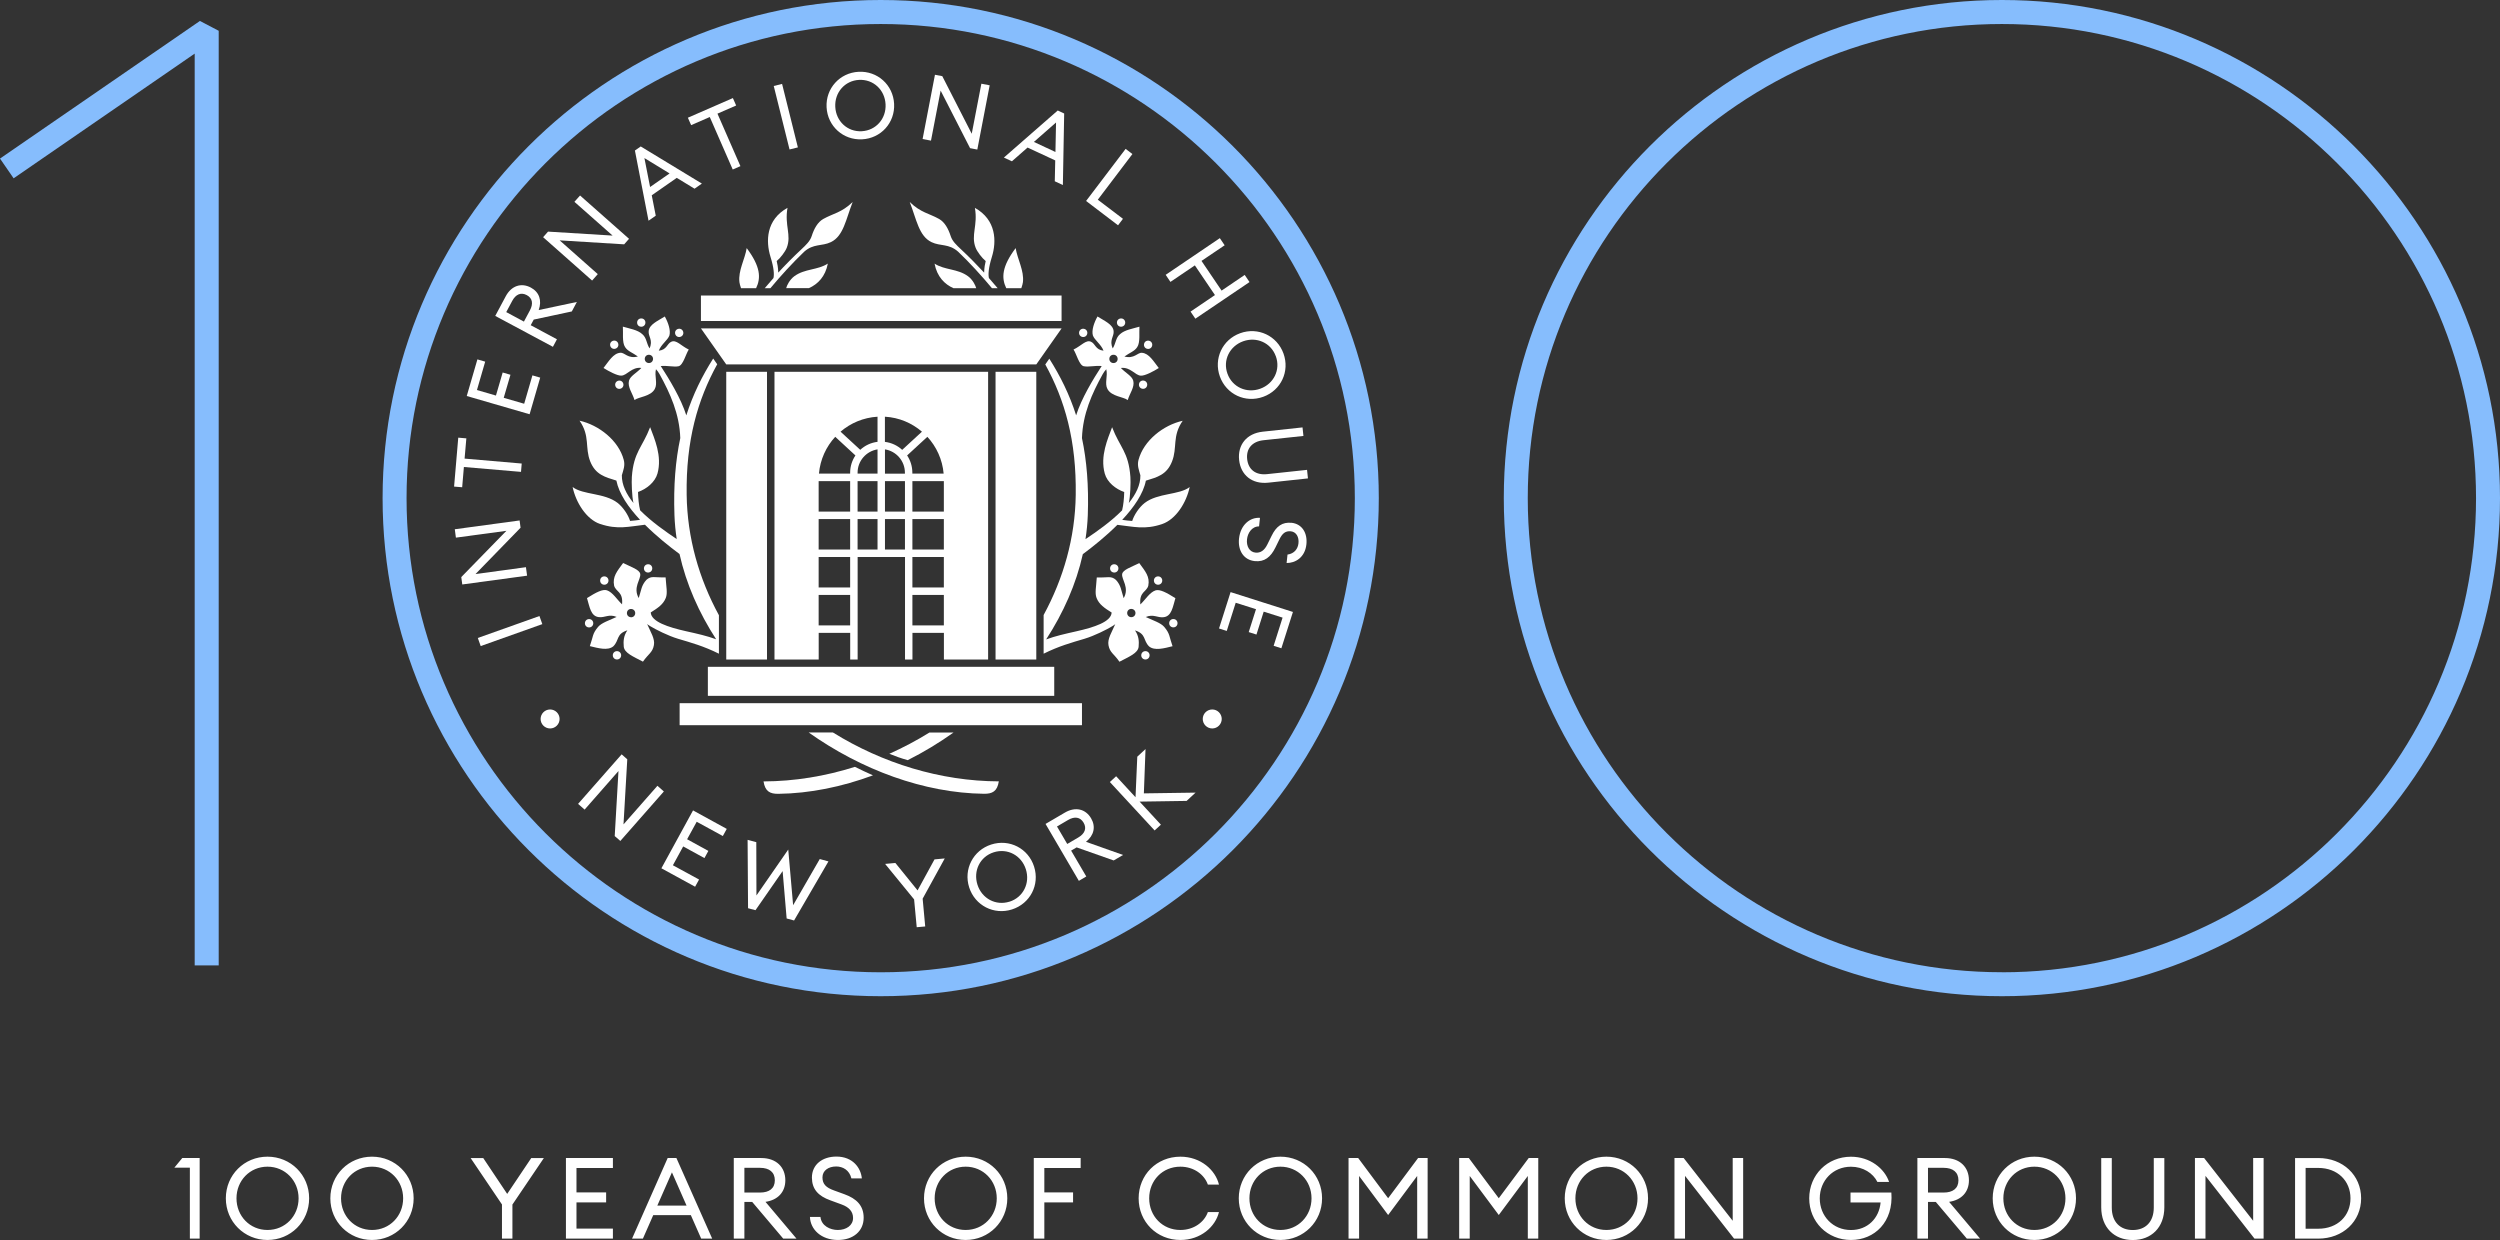 <?xml version="1.0" encoding="UTF-8"?>
<svg id="Layer_1" data-name="Layer 1" xmlns="http://www.w3.org/2000/svg" viewBox="0 0 497.59 246.8">
  <rect x="0" y="0" width="497.59" height="246.8" fill="#333333" stroke="none"/>
  <defs>
    <style>
      .cls-1 {
        fill: #86bdfd;
      }

      .cls-1, .cls-2 {
        stroke-width: 0px;
      }

      .cls-2 {
        fill: #fff;
      }
    </style>
  </defs>
  <path class="cls-2" d="M458.9,244.57v-12.11h2.51c3.86,0,6.42,2.58,6.42,6.05s-2.55,6.05-6.42,6.05h-2.51ZM456.8,246.53h4.61c4.92,0,8.54-3.43,8.54-8.02s-3.61-8.02-8.54-8.02h-4.61v16.04ZM450.54,246.53v-16.04h-2.08v12.49l-9.76-12.49h-1.83v16.04h2.1v-12.49l9.76,12.49h1.81ZM430.78,240.3v-9.8h-2.1v9.85c0,2.87-1.67,4.47-4.18,4.47s-4.18-1.6-4.18-4.47v-9.85h-2.1v9.8c0,4,2.58,6.51,6.28,6.51s6.28-2.51,6.28-6.51M398.74,238.51c0-3.53,2.67-6.3,6.17-6.3s6.19,2.78,6.19,6.3-2.67,6.3-6.19,6.3-6.17-2.78-6.17-6.3M413.2,238.51c0-4.65-3.66-8.29-8.29-8.29s-8.29,3.64-8.29,8.29,3.68,8.29,8.29,8.29,8.29-3.64,8.29-8.29M383.74,237.36v-4.92h3.12c1.83,0,2.94.86,2.94,2.48s-1.11,2.44-2.94,2.44h-3.12ZM381.64,246.53h2.1v-7.3h1.56l6.17,7.3h2.64l-6.17-7.32c2.46-.36,3.95-1.94,3.95-4.29,0-2.64-1.83-4.43-4.79-4.43h-5.47v16.04ZM360.1,238.51c0,4.68,3.61,8.29,8.31,8.29s8.49-3.59,8.04-9.44h-8.13v1.97h5.99c-.29,3.16-2.6,5.49-5.9,5.49-3.57,0-6.21-2.76-6.21-6.3s2.64-6.3,6.21-6.3c2.42,0,4.4,1.29,5.26,3.03h2.33c-.9-2.67-3.8-5.02-7.59-5.02-4.7,0-8.31,3.61-8.31,8.29M346.95,246.53v-16.04h-2.08v12.49l-9.76-12.49h-1.83v16.04h2.1v-12.49l9.76,12.49h1.81ZM313.56,238.51c0-3.53,2.67-6.3,6.17-6.3s6.19,2.78,6.19,6.3-2.67,6.3-6.19,6.3-6.17-2.78-6.17-6.3M328.02,238.51c0-4.65-3.66-8.29-8.29-8.29s-8.29,3.64-8.29,8.29,3.68,8.29,8.29,8.29,8.29-3.64,8.29-8.29M298.31,241.83l5.78-7.77v12.47h2.08v-16.04h-1.9l-5.96,8-5.96-8h-1.92v16.04h2.1v-12.47l5.78,7.77ZM276.29,241.83l5.78-7.77v12.47h2.08v-16.04h-1.9l-5.96,8-5.96-8h-1.92v16.04h2.1v-12.47l5.78,7.77ZM248.68,238.51c0-3.53,2.67-6.3,6.17-6.3s6.19,2.78,6.19,6.3-2.67,6.3-6.19,6.3-6.17-2.78-6.17-6.3M263.14,238.51c0-4.65-3.66-8.29-8.29-8.29s-8.29,3.64-8.29,8.29,3.68,8.29,8.29,8.29,8.29-3.64,8.29-8.29M226.63,238.51c0,4.68,3.61,8.29,8.31,8.29,4.04,0,6.98-2.64,7.68-5.56h-2.21c-.7,2.01-2.8,3.57-5.47,3.57-3.57,0-6.21-2.76-6.21-6.3s2.64-6.3,6.21-6.3c2.67,0,4.77,1.56,5.47,3.57h2.21c-.7-2.91-3.64-5.56-7.68-5.56-4.7,0-8.31,3.61-8.31,8.29M205.76,246.53h2.1v-7.21h5.72v-1.99h-5.72v-4.86h7.23v-1.99h-9.33v16.04ZM186.03,238.51c0-3.53,2.67-6.3,6.17-6.3s6.19,2.78,6.19,6.3-2.67,6.3-6.19,6.3-6.17-2.78-6.17-6.3M200.49,238.51c0-4.65-3.66-8.29-8.29-8.29s-8.29,3.64-8.29,8.29,3.68,8.29,8.29,8.29,8.29-3.64,8.29-8.29M161.21,242.24c.09,2.44,2.21,4.56,5.58,4.56,2.98,0,5.11-1.72,5.11-4.43,0-2.4-1.4-3.8-3.84-4.68l-2.06-.75c-1.56-.56-2.3-1.24-2.3-2.6s1.2-2.17,2.73-2.17c1.31,0,2.62.7,3.03,2.37h2.08c-.2-2.1-1.81-4.34-5.06-4.34-2.8,0-4.88,1.58-4.88,4.2.02,2.26,1.22,3.64,3.7,4.52l2.21.81c1.49.54,2.28,1.42,2.28,2.69,0,1.49-1.36,2.39-3.03,2.39-1.51,0-3.28-.81-3.46-2.6h-2.1ZM148.16,237.36v-4.92h3.12c1.83,0,2.94.86,2.94,2.48s-1.11,2.44-2.94,2.44h-3.12ZM146.06,246.53h2.1v-7.3h1.56l6.17,7.3h2.64l-6.17-7.32c2.46-.36,3.95-1.94,3.95-4.29,0-2.64-1.83-4.43-4.79-4.43h-5.47v16.04ZM130.83,239.96l2.91-6.62,2.91,6.62h-5.83ZM125.79,246.53h2.17l2.06-4.68h7.48l2.06,4.68h2.19l-7.12-16.04h-1.74l-7.09,16.04ZM112.64,246.53h9.35v-1.99h-7.25v-5.22h5.9v-1.99h-5.9v-4.86h7.25v-1.99h-9.35v16.04ZM99.91,246.53h2.08v-6.78l6.26-9.26h-2.51l-4.79,7.14-4.77-7.14h-2.51l6.24,9.24v6.8ZM67.88,238.51c0-3.53,2.67-6.3,6.17-6.3s6.19,2.78,6.19,6.3-2.67,6.3-6.19,6.3-6.17-2.78-6.17-6.3M82.33,238.51c0-4.65-3.66-8.29-8.29-8.29s-8.29,3.64-8.29,8.29,3.68,8.29,8.29,8.29,8.29-3.64,8.29-8.29M47.07,238.51c0-3.53,2.67-6.3,6.17-6.3s6.19,2.78,6.19,6.3-2.67,6.3-6.19,6.3-6.17-2.78-6.17-6.3M61.53,238.51c0-4.65-3.66-8.29-8.29-8.29s-8.29,3.64-8.29,8.29,3.68,8.29,8.29,8.29,8.29-3.64,8.29-8.29M37.8,246.53h1.94v-16.04h-3.46l-1.58,1.92h3.09v14.12Z"/>
  <g>
    <polygon class="cls-1" points="43.53 192.15 38.75 192.15 38.75 10.67 2.71 35.49 0 31.56 39.79 4.17 43.53 6.13 43.53 192.15"/>
    <path class="cls-1" d="M398.45,0c-54.67,0-99.14,44.48-99.14,99.14s44.48,99.14,99.14,99.14,99.14-44.47,99.14-99.14S453.11,0,398.45,0ZM398.45,193.51c-52.03,0-94.37-42.33-94.37-94.37S346.41,4.78,398.45,4.78s94.37,42.33,94.37,94.37-42.33,94.37-94.37,94.37Z"/>
    <path class="cls-1" d="M175.29,198.28c-54.67,0-99.14-44.47-99.14-99.14S120.62,0,175.29,0s99.14,44.48,99.14,99.14-44.48,99.14-99.14,99.14ZM175.29,4.78c-52.03,0-94.37,42.33-94.37,94.37s42.33,94.37,94.37,94.37,94.37-42.33,94.37-94.37S227.32,4.78,175.29,4.78Z"/>
    <g>
      <path class="cls-2" d="M230.5,114.72c-.47,0-.83.36-.83.83s.36.83.83.83c.47,0,.83-.36.83-.83s-.36-.83-.83-.83Z"/>
      <path class="cls-2" d="M221.86,112.31c-.47-.05-.86.27-.91.73-.05.47.27.86.74.91.47.05.86-.27.91-.73.05-.47-.27-.86-.74-.91Z"/>
      <path class="cls-2" d="M222.31,64.19c0,.47.34.83.81.84.47,0,.83-.34.84-.81,0-.47-.34-.83-.81-.84-.47,0-.83.34-.84.81Z"/>
      <path class="cls-2" d="M228.4,69.44c.46.07.87-.24.93-.7.07-.46-.24-.87-.7-.93-.46-.07-.87.24-.93.7-.07.46.24.87.7.93Z"/>
      <path class="cls-2" d="M226.7,76.45c-.07.46.24.87.7.93.46.07.87-.24.93-.7.07-.46-.24-.87-.7-.93-.46-.07-.87.24-.93.7Z"/>
      <path class="cls-2" d="M215.48,67.07c.46.07.87-.24.93-.7.07-.46-.24-.87-.7-.93-.46-.07-.87.24-.93.7s.24.87.7.93Z"/>
      <path class="cls-2" d="M232.71,124.04c0,.47.36.83.83.83.47,0,.83-.36.83-.83s-.36-.83-.83-.83-.83.36-.83.83Z"/>
      <path class="cls-2" d="M227.98,129.6c-.47,0-.83.36-.83.83s.36.83.83.83.83-.36.83-.83-.36-.83-.83-.83Z"/>
      <path class="cls-2" d="M215.76,72.9c.93.18,2.09-.16,3.52-.05-1.69,2.59-4.04,6.46-5.09,9.82-1.33-4.18-3.16-7.83-5.34-11.28l-.8,1.15c3.88,7.05,6.22,15.14,6.06,25.98-.12,8.55-2.45,16.63-6.39,23.89v7.7c3.05-1.52,5.58-2.21,8.1-2.96,2.02-.6,4.47-1.85,5.54-2.5.18-.11.33-.2.42-.27l.2-.16c-.7,1.63-1.59,2.94-1.35,4.21.27,1.48,1.1,1.7,2.18,3.28,1.94-1.02,3.69-1.71,3.82-2.98.09-1.07.06-2.11-.72-3.26,2.27.73,1.58,1.97,2.79,3.18,1.1.93,3.03.38,4.68-.03-.7-1.99-.47-2.43-1.66-3.85-.7-.81-2.19-1.27-3.67-1.96,1.52-.65,2.33.18,3.53.04,1.62-.17,1.83-1.99,2.37-3.79-1.83-1.15-3.11-1.82-3.97-1.55-1.17.41-1.96,1.8-3.01,2.8-.24-2.55,1.2-2.44,1.58-3.71.36-1.82-.58-2.86-1.79-4.52-1.61.8-3.29,1.32-3.41,2.19-.16,1.04,1.51,2.7.3,4.79-.51-1.57-.51-2.52-1.53-3.63-.99-.88-1.6-.42-3.82-.49-.12,1.9-.42,3.1-.04,4.08.5,1.28,1.56,2,3,2.9-.1,1.85-3.49,2.94-7.01,3.73-2.3.52-4.19.94-6.03,1.62,3.44-5.3,5.98-11.03,7.3-16.97,2.06-1.53,4.61-3.57,6.88-5.84,3.22.36,5.45,1.02,8.9-.15,2.77-.94,4.85-4.31,5.49-7.37-2.08,1.61-6.32,1.14-8.95,3.16-1.1.85-2.12,2.4-2.49,3.59-.67-.04-1.33-.12-1.99-.22,2.32-2.48,4.2-5.19,4.71-7.8,2.25-.69,4.15-1.16,5.2-3.8,1.11-2.78-.01-5.04,2.13-8.12-3.84.85-7.78,3.93-8.8,7.81-.29,1.12.1,2.03.38,3.05.03,1.91-.9,3.77-2.31,5.51.32-1.32.4-4.16.32-5.19-.36-4.99-2.09-5.85-3.64-9.9-.85,2.3-2.43,5.74-1.46,9.23.48,1.74,2.17,3.08,3.87,3.67-.03,1.31-.16,2.6-.42,3.65-2.22,2.25-5.05,4.23-7.29,5.73.24-1.57.4-3.16.46-4.76.21-5.89-.22-10.91-1.16-15.35.16-4.8,1.97-8.84,4.14-12.75.19-.33.43-.68.7-.96.34,1.36-.38,2.82.24,3.95.83,1.5,3.19,1.53,4.03,2.19.4-1.36,1.42-2.57,1.1-3.85-.26-.94-1.47-1.51-2.47-2.54,1.92-.25,2.85,1.5,3.99,1.53.8.05,2.52-.86,3.56-1.52-1-1.26-1.93-2.94-3.36-3.03-.87-.08-1.5,1.26-3.48.74,1.03-.75,2.04-1.05,2.55-1.88.63-.91.35-2.97.44-4.06-1.27.38-2.96.64-3.86,1.49-.88.73-.79,1.74-1.45,2.84-.76-1.64.29-2.37.17-3.45-.11-1.33-1.85-2.04-3.21-2.91-.69,1.24-1.2,2.75-.92,3.77.34.95,1.64,1.76,2.12,3.04-1.61-.18-1.62-1.38-2.47-1.77-1.01-.49-1.95.81-3.5,1.54.59.85,1.12,3.16,2.06,3.33ZM225.14,121.2c.47-.02.84.32.86.78.02.47-.32.84-.79.86-.47.02-.84-.32-.86-.79-.02-.47.32-.84.79-.86ZM221.64,70.61c.47,0,.82.37.81.84,0,.47-.37.82-.84.81-.47,0-.82-.37-.81-.84,0-.47.37-.82.84-.81Z"/>
      <path class="cls-2" d="M203.28,57.36c.16-.47.29-.92.32-1.2.26-2.3-1.09-4.55-1.45-6.78-2.76,3.69-2.86,5.93-1.87,7.98h3Z"/>
      <path class="cls-2" d="M152.2,57.36h1.14c2.01-2.43,4.46-5.09,6.71-7.25,1.89-1.68,3.52-1.05,5.33-1.92,2.51-1.21,2.98-4.52,4.33-7.98-2.21,2.14-3.9,2.27-5.86,3.38-1.09.62-1.82,1.91-2.29,3.39-.33,1.03-1.15,1.79-2.05,2.64-1.52,1.41-3.32,3.23-4.61,4.64-.02-1-.19-1.83-.31-2.3.74-.6,1.7-1.87,2-2.64.99-2.54-.47-4.42.15-7.95-4.28,2.38-4.34,6.65-3.38,9.76.71,2.28.74,3.53.59,4.21-.59.67-1.17,1.34-1.74,2.02Z"/>
      <path class="cls-2" d="M119.47,104.29c3.45,1.17,5.67.51,8.9.15,2.27,2.27,4.82,4.3,6.88,5.83,1.32,5.94,3.85,11.67,7.29,16.97-1.83-.68-3.72-1.1-6.01-1.61-3.52-.79-6.91-1.88-7.01-3.73,1.44-.9,2.5-1.62,3-2.9.38-.98.08-2.18-.04-4.08-2.22.07-2.83-.39-3.82.49-1.02,1.11-1.02,2.06-1.53,3.63-1.21-2.1.46-3.75.3-4.79-.12-.87-1.8-1.39-3.41-2.19-1.21,1.66-2.14,2.7-1.79,4.52.38,1.27,1.82,1.16,1.58,3.71-1.05-1-1.84-2.39-3.01-2.8-.86-.27-2.14.4-3.97,1.55.54,1.8.75,3.62,2.37,3.79,1.21.14,2.01-.68,3.53-.04-1.48.69-2.98,1.16-3.67,1.96-1.19,1.42-.96,1.85-1.66,3.85,1.65.4,3.59.96,4.68.03,1.21-1.21.52-2.45,2.79-3.18-.78,1.15-.81,2.19-.72,3.26.13,1.26,1.87,1.96,3.82,2.98,1.09-1.57,1.91-1.8,2.18-3.28.24-1.28-.65-2.59-1.35-4.21l.2.16c.09.07.24.16.42.27,1.07.65,3.52,1.9,5.54,2.51,2.52.75,5.07,1.44,8.13,2.97v-7.66c-3.96-7.27-6.3-15.38-6.42-23.95-.16-10.85,2.19-18.94,6.08-26l-.8-1.14c-2.19,3.46-4.02,7.12-5.35,11.31-1.05-3.35-3.4-7.22-5.09-9.82,1.43-.11,2.59.23,3.52.05.94-.17,1.48-2.48,2.06-3.33-1.55-.73-2.49-2.04-3.5-1.54-.85.39-.85,1.59-2.47,1.77.48-1.28,1.78-2.09,2.12-3.04.27-1.03-.23-2.53-.92-3.77-1.36.86-3.1,1.58-3.21,2.9-.12,1.08.93,1.81.17,3.45-.66-1.1-.57-2.1-1.45-2.84-.9-.85-2.59-1.11-3.86-1.49.1,1.09-.19,3.15.44,4.06.51.83,1.51,1.13,2.55,1.88-1.98.52-2.61-.81-3.48-.74-1.43.09-2.36,1.77-3.36,3.03,1.03.65,2.76,1.57,3.55,1.52,1.14-.03,2.07-1.78,3.99-1.53-.99,1.03-2.21,1.6-2.47,2.54-.32,1.28.7,2.49,1.1,3.85.84-.65,3.21-.69,4.03-2.19.62-1.13-.1-2.59.24-3.95.27.28.51.63.7.96,2.16,3.91,3.98,7.96,4.14,12.75-.94,4.43-1.37,9.45-1.16,15.35.06,1.59.21,3.18.45,4.75-2.24-1.5-5.06-3.48-7.28-5.72-.26-1.05-.39-2.34-.42-3.65,1.7-.59,3.38-1.94,3.87-3.67.97-3.49-.61-6.94-1.46-9.23-1.55,4.05-3.28,4.91-3.64,9.9-.07,1.03,0,3.87.32,5.19-1.41-1.74-2.34-3.61-2.31-5.52.29-1.02.68-1.93.38-3.05-1.02-3.88-4.96-6.95-8.8-7.81,2.14,3.08,1.02,5.33,2.13,8.12,1.05,2.63,2.95,3.11,5.2,3.8.52,2.62,2.39,5.32,4.71,7.81-.65.1-1.32.17-1.98.22-.37-1.19-1.4-2.74-2.49-3.59-2.63-2.03-6.87-1.56-8.95-3.16.64,3.06,2.72,6.43,5.49,7.37ZM125.57,122.85c-.47-.02-.81-.39-.79-.86.02-.47.39-.81.86-.78.47.02.81.39.79.86-.02.47-.39.81-.86.79ZM129.17,72.26c-.47,0-.83-.34-.84-.81,0-.47.34-.83.81-.84.47,0,.83.34.84.81,0,.47-.34.83-.81.84Z"/>
      <path class="cls-2" d="M147.17,56.16c.03.28.16.73.32,1.2h3c.99-2.05.89-4.29-1.87-7.98-.36,2.24-1.72,4.48-1.45,6.78Z"/>
      <path class="cls-2" d="M194.3,57.36c-.13-.53-.69-1.69-1.63-2.38-2.08-1.53-4.62-1.19-6.66-2.51.49,2.61,2.01,4.11,3.76,4.89h4.53Z"/>
      <path class="cls-2" d="M121.11,115.55c0-.47-.36-.83-.83-.83-.47,0-.83.36-.83.83s.36.83.83.83c.47,0,.83-.36.83-.83Z"/>
      <path class="cls-2" d="M129.08,113.95c.47-.05.78-.44.74-.91-.05-.47-.44-.78-.91-.73-.47.05-.78.44-.74.91.05.47.44.78.91.73Z"/>
      <path class="cls-2" d="M126.81,64.22c0,.47.37.82.84.81.47,0,.82-.37.81-.84,0-.47-.37-.82-.84-.81-.47,0-.82.37-.81.84Z"/>
      <path class="cls-2" d="M122.14,67.8c-.46.07-.77.47-.7.93.07.46.47.77.93.7.46-.07.77-.47.7-.93-.07-.46-.47-.77-.93-.7Z"/>
      <path class="cls-2" d="M123.38,77.39c.46-.07.77-.47.7-.93-.07-.46-.47-.77-.93-.7-.46.07-.77.47-.7.93.07.46.47.77.93.7Z"/>
      <path class="cls-2" d="M135.07,65.44c-.46.07-.77.47-.7.93.07.46.47.77.93.7.46-.07.77-.47.7-.93-.07-.46-.47-.77-.93-.7Z"/>
      <path class="cls-2" d="M117.25,123.22c-.47,0-.83.36-.83.83s.36.83.83.83c.47,0,.83-.36.83-.83s-.36-.83-.83-.83Z"/>
      <path class="cls-2" d="M122.8,129.6c-.47,0-.83.36-.83.83s.36.83.83.83.83-.36.83-.83-.36-.83-.83-.83Z"/>
      <path class="cls-2" d="M164.77,52.46c-2.04,1.33-4.58.99-6.66,2.51-.94.69-1.5,1.84-1.63,2.38h4.53c1.75-.78,3.27-2.29,3.76-4.89Z"/>
      <rect class="cls-2" x="139.51" y="58.82" width="71.78" height="5.07"/>
      <polygon class="cls-2" points="144.55 72.53 206.26 72.53 211.3 65.36 139.51 65.36 144.55 72.53"/>
      <rect class="cls-2" x="140.89" y="132.72" width="68.94" height="5.78"/>
      <rect class="cls-2" x="135.27" y="139.96" width="80.08" height="4.38"/>
      <rect class="cls-2" x="144.55" y="74" width="8.11" height="57.27"/>
      <rect class="cls-2" x="198.15" y="74" width="8.11" height="57.27"/>
      <path class="cls-2" d="M196.67,131.27v-57.27h-42.52v57.27h8.8v-5.3h6.27v5.3h1.48v-20.41h9.43v20.41h1.48v-5.3h6.26v5.3h8.8ZM187.86,116.93h-6.26v-6.07h6.26v6.07ZM187.86,109.38h-6.26v-6.07h6.26v6.07ZM187.86,101.83h-6.26v-6.07h6.26v6.07ZM176.14,82.94c2.81.16,5.36,1.26,7.36,2.98l-3.93,3.62c-.93-.86-2.12-1.43-3.44-1.59v-5ZM176.14,89.44c2.24.36,3.96,2.29,3.97,4.63,0,.01,0,.02,0,.04v.17s-3.97,0-3.97,0v-4.84ZM169.21,124.48h-6.27v-6.07h6.27v6.07ZM169.21,116.93h-6.27v-6.07h6.27v6.07ZM169.21,109.38h-6.27v-6.07h6.27v6.07ZM169.21,101.83h-6.27v-6.07h6.27v6.07ZM169.21,94.03s0,.02,0,.03v.21h-6.21c.25-2.82,1.43-5.36,3.24-7.33l4.02,3.71c-.65.97-1.04,2.13-1.05,3.38ZM174.66,109.38h-3.97v-6.07h3.97v6.07ZM174.66,101.83h-3.97v-6.07h3.97v6.07ZM174.66,94.27h-3.97v-.18s0-.02,0-.02c0-2.34,1.73-4.27,3.97-4.63v4.84ZM174.66,87.94c-1.32.16-2.51.73-3.44,1.59l-3.92-3.61c2-1.72,4.56-2.81,7.36-2.98v5ZM180.12,109.38h-3.98v-6.07h3.98v6.07ZM180.12,101.83h-3.98v-6.07h3.98v6.07ZM181.59,94.27v-.22s0-.01,0-.02c-.01-1.25-.39-2.41-1.04-3.38l4.03-3.71c1.81,1.97,2.99,4.51,3.24,7.33h-6.22ZM181.6,124.48v-6.07h6.26v6.07h-6.26Z"/>
      <path class="cls-2" d="M185.39,48.19c1.81.87,3.44.24,5.33,1.92,2.26,2.15,4.7,4.82,6.71,7.25h1.14c-.57-.68-1.15-1.35-1.74-2.02-.15-.67-.12-1.93.59-4.21.96-3.1.89-7.37-3.38-9.76.62,3.53-.84,5.42.15,7.95.3.77,1.26,2.04,2,2.64-.12.47-.29,1.3-.31,2.3-1.3-1.41-3.09-3.23-4.61-4.64-.9-.85-1.72-1.6-2.05-2.64-.48-1.48-1.2-2.77-2.29-3.39-1.96-1.11-3.65-1.24-5.86-3.38,1.35,3.46,1.82,6.77,4.33,7.98Z"/>
      <path class="cls-2" d="M184.99,145.8c-2.56,1.59-5.23,3-7.98,4.23,1.11.46,2.34.9,3.66,1.27,3.16-1.59,6.22-3.44,9.12-5.5h-4.8Z"/>
      <path class="cls-2" d="M160.97,145.8c10.48,7.42,22.92,12.04,34.87,12.19,1.68.02,2.65-.48,2.96-2.47-11.63-.04-23.16-3.61-33.02-9.73h-4.81Z"/>
      <path class="cls-2" d="M151.97,155.53c.31,1.98,1.27,2.49,2.96,2.47,6.26-.08,12.65-1.39,18.82-3.68-1.26-.56-2.49-1.14-3.59-1.69-5.88,1.86-12.02,2.88-18.19,2.9Z"/>
      <rect class="cls-2" x="95.01" y="124.75" width="13.02" height="1.71" transform="translate(-36.25 41.33) rotate(-19.6)"/>
      <polygon class="cls-2" points="104.68 112.89 94.64 114.26 103.61 105.04 103.42 103.59 90.52 105.34 90.74 107.01 100.79 105.65 91.81 114.86 92.01 116.33 104.91 114.58 104.68 112.89"/>
      <polygon class="cls-2" points="92.33 92.95 103.7 93.92 103.84 92.26 92.47 91.28 92.82 87.25 91.21 87.11 90.38 96.85 91.99 96.98 92.33 92.95"/>
      <polygon class="cls-2" points="107.52 75.16 105.97 74.71 104.33 80.36 100.26 79.18 101.6 74.59 100.05 74.14 98.71 78.73 94.93 77.63 96.57 71.98 95.02 71.53 92.9 78.82 105.41 82.45 107.52 75.16"/>
      <path class="cls-2" d="M107.22,61.71c.68-1.9.12-3.57-1.56-4.47-1.89-1.01-3.87-.39-5,1.73l-2.09,3.91,11.48,6.15.8-1.5-5.22-2.8.6-1.12,7.58-1.62,1.01-1.89-7.6,1.61ZM105.47,61.78l-1.19,2.23-3.52-1.89,1.19-2.23c.7-1.31,1.74-1.77,2.9-1.15,1.15.61,1.32,1.73.62,3.04Z"/>
      <polygon class="cls-2" points="118.98 54.56 111.39 47.84 124.23 48.63 125.2 47.53 115.45 38.91 114.33 40.17 121.93 46.89 109.08 46.1 108.1 47.21 117.85 55.84 118.98 54.56"/>
      <path class="cls-2" d="M130.52,42.94l-.8-4.07,4.98-3.47,3.54,2.16,1.46-1.02-12.17-7.39-1.16.81,2.71,13.97,1.44-1ZM133.27,34.52l-3.88,2.7-1.13-5.76,5.01,3.06Z"/>
      <polygon class="cls-2" points="141.27 23.29 145.84 33.74 147.37 33.07 142.8 22.62 146.52 21 145.87 19.52 136.91 23.43 137.56 24.91 141.27 23.29"/>
      <rect class="cls-2" x="155.55" y="16.71" width="1.71" height="13.02" transform="translate(-.98 38.45) rotate(-13.97)"/>
      <path class="cls-2" d="M171.59,27.73c3.75-.19,6.57-3.3,6.37-7.07-.2-3.77-3.32-6.57-7.07-6.37-3.74.19-6.57,3.3-6.37,7.07s3.33,6.57,7.07,6.37ZM170.98,15.9c2.86-.15,5.13,1.99,5.28,4.85s-1.9,5.22-4.75,5.37c-2.84.15-5.12-1.99-5.26-4.85-.15-2.86,1.9-5.22,4.73-5.37Z"/>
      <polygon class="cls-2" points="187.22 18.03 193.08 29.49 194.52 29.77 196.98 16.98 195.33 16.66 193.41 26.62 187.55 15.16 186.09 14.88 183.63 27.67 185.3 27.99 187.22 18.03"/>
      <path class="cls-2" d="M204.53,29.37l5.5,2.56-.09,4.15,1.61.75.26-14.24-1.28-.6-10.72,9.37,1.6.74,3.12-2.74ZM210.19,24.38l-.12,5.87-4.29-2,4.41-3.87Z"/>
      <polygon class="cls-2" points="223.51 43.55 218.5 39.75 225.39 30.66 224.04 29.63 216.17 40 222.53 44.84 223.51 43.55"/>
      <polygon class="cls-2" points="237.82 52.82 241.82 58.73 236.96 62.02 237.92 63.43 248.7 56.14 247.74 54.72 243.14 57.84 239.14 51.93 243.75 48.82 242.79 47.4 232.01 54.7 232.96 56.11 237.82 52.82"/>
      <path class="cls-2" d="M242.8,74.94c1.28,3.54,5.06,5.33,8.62,4.04s5.32-5.08,4.04-8.62c-1.27-3.52-5.06-5.33-8.62-4.04s-5.31,5.1-4.04,8.62ZM253.94,70.91c.97,2.69-.41,5.49-3.11,6.46-2.69.97-5.55-.3-6.52-2.99-.97-2.67.42-5.47,3.11-6.45,2.69-.97,5.55.3,6.51,2.97Z"/>
      <path class="cls-2" d="M246.63,91.56c.32,2.99,2.57,4.85,5.79,4.51l7.91-.85-.18-1.7-7.95.85c-2.32.25-3.75-.96-3.97-2.99-.22-2.02.93-3.51,3.25-3.76l7.95-.85-.18-1.7-7.91.85c-3.23.35-5.03,2.64-4.71,5.63Z"/>
      <path class="cls-2" d="M257.06,104.06c-1.83-.18-3.04.67-3.97,2.6l-.85,1.72c-.57,1.16-1.35,1.72-2.37,1.61-1.2-.13-1.82-1.3-1.67-2.65.13-1.22.94-2.57,2.4-2.57l.18-1.7c-1.98-.14-3.87,1.39-4.17,4.11-.26,2.41.94,4.27,3.13,4.5,1.93.21,3.18-.8,4.11-2.7l.78-1.59c.59-1.21,1.2-1.75,2.3-1.64,1.08.12,1.65,1.15,1.51,2.39-.11,1.06-.79,2.05-2.18,2.24l-.18,1.68c1.71.02,3.66-1.08,3.94-3.71.24-2.26-.85-4.07-2.97-4.3Z"/>
      <polygon class="cls-2" points="242.63 125.09 244.17 125.58 245.95 119.97 249.99 121.25 248.54 125.81 250.08 126.3 251.52 121.74 255.28 122.93 253.5 128.54 255.04 129.03 257.34 121.8 244.93 117.85 242.63 125.09"/>
      <polygon class="cls-2" points="130.85 156.4 124.1 164.08 124.85 151.13 123.73 150.14 115.06 160 116.36 161.14 123.1 153.46 122.35 166.41 123.47 167.38 132.13 157.53 130.85 156.4"/>
      <polygon class="cls-2" points="131.64 172.82 138.35 176.49 139.14 175.06 133.93 172.22 135.98 168.47 140.21 170.79 140.99 169.36 136.76 167.04 138.67 163.56 143.87 166.4 144.65 164.98 137.94 161.3 131.64 172.82"/>
      <polygon class="cls-2" points="157.86 180.17 156.89 169.09 150.56 178.23 150.53 167.62 148.8 167.16 148.89 180.77 150.37 181.16 155.77 173.38 156.57 182.81 158.05 183.21 164.89 171.45 163.16 170.98 157.86 180.17"/>
      <polygon class="cls-2" points="186 171.05 182.63 177.22 178.21 171.76 176.17 171.95 181.94 179.01 182.46 184.55 184.15 184.4 183.64 178.87 188.04 170.86 186 171.05"/>
      <path class="cls-2" d="M197.29,168.09c-3.59,1.15-5.55,4.91-4.39,8.53,1.16,3.63,4.94,5.54,8.53,4.39,3.61-1.16,5.55-4.9,4.39-8.53-1.16-3.63-4.92-5.55-8.53-4.39ZM200.93,179.46c-2.73.87-5.5-.62-6.38-3.37-.88-2.75.5-5.58,3.23-6.45,2.75-.88,5.52.62,6.4,3.37.88,2.75-.5,5.58-3.25,6.46Z"/>
      <path class="cls-2" d="M217.17,162.88c-1.09-1.87-3.12-2.37-5.21-1.15l-3.86,2.26,6.63,11.33,1.48-.87-3.02-5.15,1.1-.64,7.37,2.6,1.87-1.09-7.38-2.62c1.59-1.27,1.99-3.01,1.02-4.67ZM214.62,166.69l-2.2,1.29-2.04-3.48,2.2-1.29c1.29-.76,2.43-.61,3.1.54.66,1.13.23,2.18-1.06,2.94Z"/>
      <polygon class="cls-2" points="228 149.09 226.36 150.61 226.01 158.68 222.15 154.5 220.9 155.65 229.81 165.29 231.06 164.14 226.82 159.55 236.18 159.41 237.96 157.76 227.67 157.91 228 149.09"/>
      <path class="cls-2" d="M109.49,141.21c-1.04,0-1.89.85-1.89,1.89s.85,1.89,1.89,1.89,1.89-.85,1.89-1.89-.85-1.89-1.89-1.89Z"/>
      <path class="cls-2" d="M241.28,141.21c-1.04,0-1.89.85-1.89,1.89s.85,1.89,1.89,1.89,1.89-.85,1.89-1.89-.85-1.89-1.89-1.89Z"/>
    </g>
  </g>
</svg>